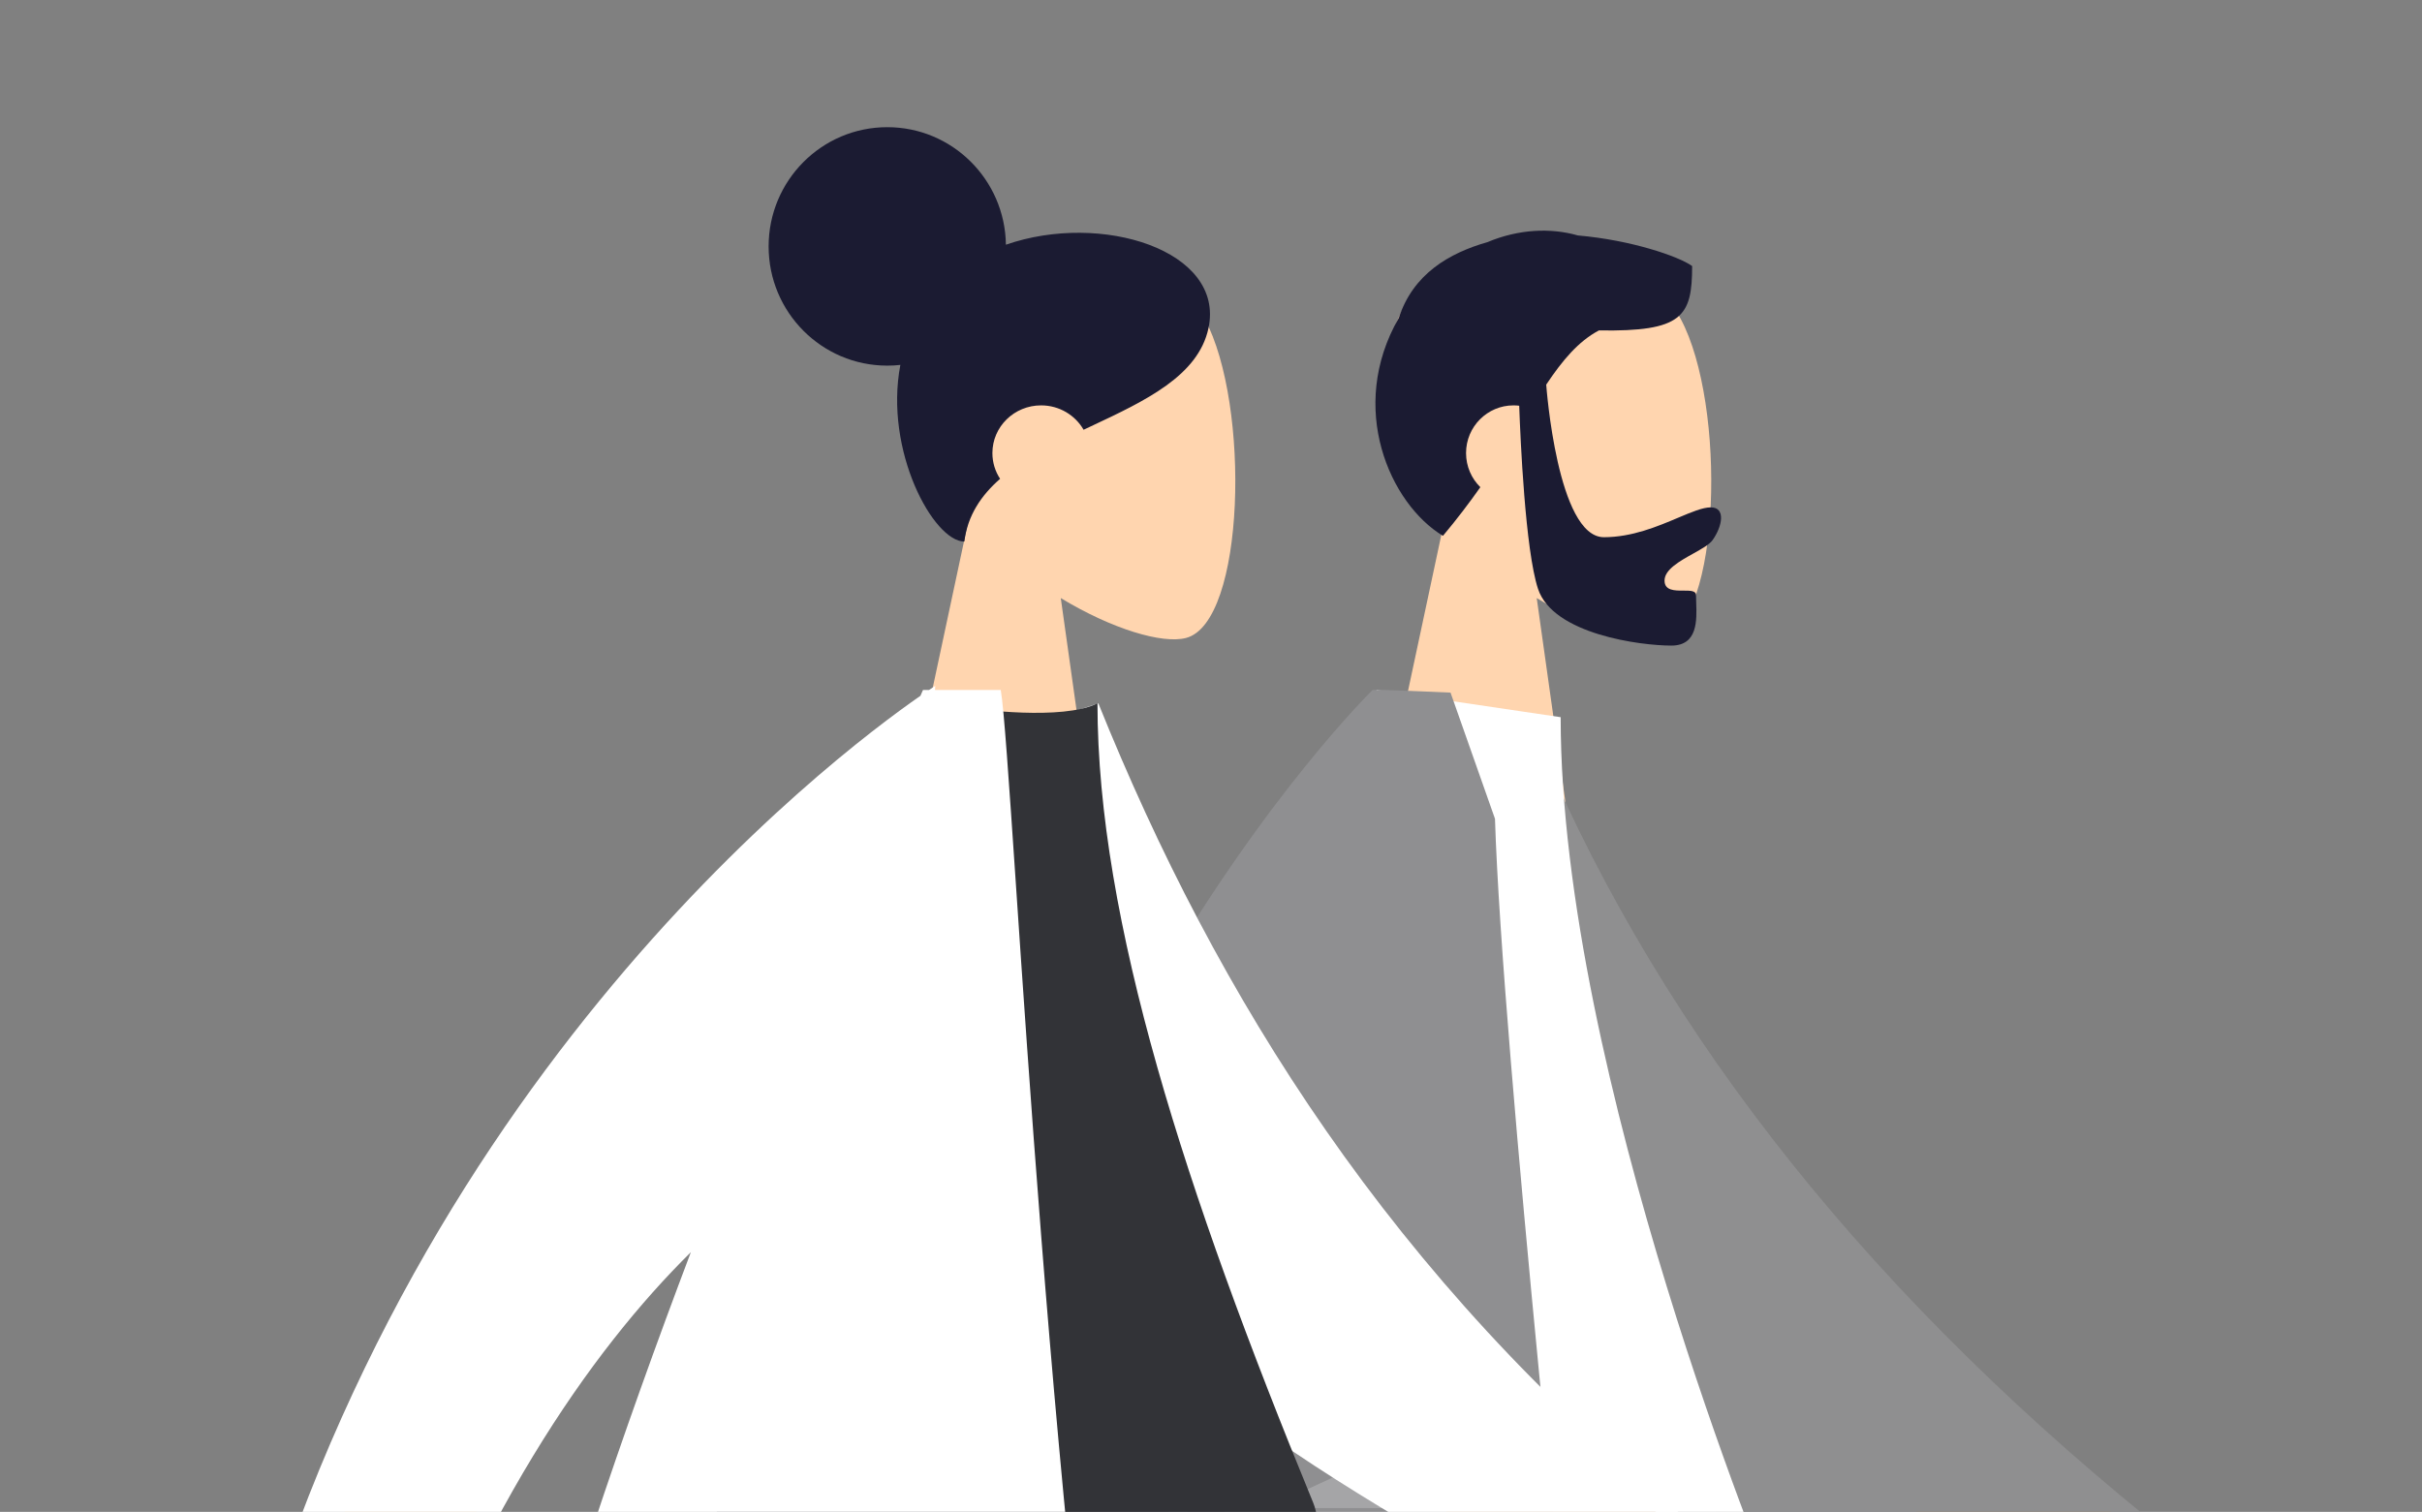<svg width="567" height="354" viewBox="0 0 567 354" fill="none" xmlns="http://www.w3.org/2000/svg">
<rect x="0" y="0" width="567" height="354" fill="#808080" stroke="none"/>
<path fill-rule="evenodd" clip-rule="evenodd" d="M248.333 140.041C260.324 147.306 272.106 150.816 277.637 149.383C291.506 145.79 292.781 94.798 282.05 74.695C271.319 54.593 216.154 45.831 213.374 85.66C212.409 99.484 218.184 111.821 226.717 121.887L211.417 193.56H255.86L248.333 140.041Z" fill="#FFD5AF"/>
<path fill-rule="evenodd" clip-rule="evenodd" d="M210.777 85.445C209.771 85.556 208.749 85.613 207.713 85.613C192.373 85.613 179.937 73.114 179.937 57.696C179.937 42.278 192.373 29.778 207.713 29.778C222.922 29.778 235.276 42.063 235.487 57.298C257.813 49.525 286.786 58.609 282.909 76.83C280.53 88.01 268.113 93.843 255.441 99.796C254.852 100.073 254.262 100.35 253.673 100.628C251.72 97.221 247.997 94.919 243.724 94.919C237.428 94.919 232.323 99.918 232.323 106.086C232.323 108.307 232.986 110.377 234.127 112.117C229.665 116.018 226.517 120.714 225.756 126.804C218.564 126.804 206.94 105.581 210.777 85.445Z" fill="#1B1B32"/>
<path fill-rule="evenodd" clip-rule="evenodd" d="M359.754 140.041C371.746 147.306 383.528 150.816 389.059 149.383C402.927 145.79 404.202 94.798 393.471 74.695C382.741 54.593 327.576 45.831 324.795 85.66C323.83 99.484 329.605 111.821 338.138 121.887L322.838 193.56H367.281L359.754 140.041Z" fill="#FFD5AF"/>
<path fill-rule="evenodd" clip-rule="evenodd" d="M361.976 90.059C365.82 84.306 369.511 79.918 374.312 77.37C393.85 77.68 396.138 74.16 396.138 62.295C392.982 60.025 381.847 56.203 369.377 55.129C363.016 53.299 355.481 53.643 348.221 56.695C339.26 59.25 330.82 64.143 327.468 74.446C315.342 95.479 325.398 117.984 337.801 125.463C341.103 121.531 343.984 117.721 346.555 114.074C344.49 112.047 343.208 109.217 343.208 106.086C343.208 99.918 348.182 94.919 354.319 94.919C354.77 94.919 355.215 94.946 355.652 94.999C355.928 102.709 357.064 128.797 360.049 137.859C363.568 148.542 384.102 151.165 391.264 151.165C397.45 151.165 397.239 145.278 397.088 141.058C397.066 140.451 397.046 139.878 397.046 139.362C397.046 138.284 395.651 138.287 394.075 138.29C392.028 138.294 389.676 138.299 389.676 135.939C389.676 133.367 393.213 131.393 396.378 129.628C398.353 128.526 400.183 127.505 400.919 126.47C403.24 123.204 404.022 118.799 400.52 118.799C398.606 118.799 395.979 119.909 392.819 121.243C388.049 123.258 382.063 125.786 375.477 125.786C364.596 125.786 362.008 90.502 361.976 90.059Z" fill="#1B1B32"/>
<path fill-rule="evenodd" clip-rule="evenodd" d="M517.646 376.616L465.12 325.714L447.674 355.701L502.295 387.691C515.99 409.122 524.034 418.382 526.426 415.471C528.442 413.016 527.518 410.326 526.667 407.848C526.003 405.917 525.384 404.116 526.234 402.654C528.176 399.318 539.142 401.229 549.47 403.484C559.799 405.739 557.409 400.699 555.214 398.069C545.452 390.243 532.93 383.092 517.646 376.616ZM208.037 450.572C213.47 439.622 231.975 332.893 231.975 332.893L270.723 333.044C270.723 333.044 234.835 448.131 231.975 455.172C228.259 464.32 234.571 477.611 238.851 486.623C239.513 488.017 240.126 489.309 240.646 490.467C234.708 493.107 231.855 489.916 228.848 486.552C225.451 482.753 221.857 478.733 213.395 482.643C210.126 484.154 207.033 485.94 204.011 487.685C193.572 493.713 183.981 499.251 170.935 491.254C168.867 489.986 166.601 485.213 172.077 481.483C185.72 472.19 205.38 455.926 208.037 450.572Z" fill="#B28B67"/>
<path fill-rule="evenodd" clip-rule="evenodd" d="M342.093 171.376L358.126 168.644C385.731 237.146 433.927 299.39 502.713 355.374L450.735 418.104C381.957 338.39 339.562 256.148 342.093 171.376Z" fill="#8F8F90"/>
<path fill-rule="evenodd" clip-rule="evenodd" d="M272.197 371.537H414.973C414.973 371.537 365.356 251.695 365.356 167.929L322.288 161.554C288.44 215.631 278.881 282.211 272.197 371.537Z" fill="white"/>
<path fill-rule="evenodd" clip-rule="evenodd" d="M207.299 432.322C222.913 257.328 321.342 161.554 321.342 161.554L321.376 161.584C321.382 161.574 321.387 161.564 321.393 161.554H324.204C329.25 161.727 339.576 162.176 339.576 162.176L349.983 191.72C351.634 245.75 369.268 409.493 369.268 409.493H275.813C275.972 417 276.324 424.614 276.889 432.322H207.299Z" fill="#8F8F91"/>
<path fill-rule="evenodd" clip-rule="evenodd" d="M275.829 410.218C275.083 377.524 278.002 346.826 282.873 319.045C285.421 352.01 290.745 391.676 301.865 410.218H275.829Z" fill="black" fill-opacity="0.1"/>
<path fill-rule="evenodd" clip-rule="evenodd" d="M296.508 353.118L342.658 331.805V353.118H296.508Z" fill="white" fill-opacity="0.2"/>
<path fill-rule="evenodd" clip-rule="evenodd" d="M52.594 421.793C59.51 411.7 99.512 304.372 99.512 304.372L132.353 309.11C132.353 309.11 79.474 423.08 75.655 429.657C70.694 438.202 75.082 452.236 78.058 461.752C78.518 463.225 78.945 464.589 79.297 465.807C73.047 467.6 70.669 464.046 68.162 460.3C65.331 456.068 62.334 451.59 53.408 454.292C49.959 455.336 46.645 456.677 43.408 457.988C32.226 462.514 21.953 466.671 10.155 456.949C8.284 455.408 6.708 450.368 12.654 447.431C27.466 440.115 49.214 426.727 52.594 421.793ZM408.943 371.909L352.97 324.77L337.672 355.893L394.406 384.02C409.574 404.45 418.248 413.13 420.429 410.06C422.269 407.472 421.158 404.852 420.135 402.439C419.337 400.559 418.593 398.805 419.339 397.288C421.041 393.825 432.115 394.971 442.576 396.505C453.038 398.04 450.3 393.177 447.926 390.706C437.638 383.575 424.644 377.31 408.943 371.909Z" fill="#B28B67"/>
<path fill-rule="evenodd" clip-rule="evenodd" d="M236.777 171.376L257.127 164.69C284.732 233.193 325.901 299.473 394.687 355.457L377.677 384.609C317.224 349.234 259.998 321.754 236.777 268.673C228.983 250.857 236.141 192.678 236.777 171.376Z" fill="white"/>
<path fill-rule="evenodd" clip-rule="evenodd" d="M166.881 364.169C166.881 364.169 254.322 373.379 304.533 364.169C308.68 363.409 309.334 356.511 307.411 351.83C277.461 278.932 256.924 215.324 256.924 164.69C248.68 168.819 228.071 165.928 228.071 165.928C191.146 218.107 174.173 277.977 166.881 364.169Z" fill="#323337"/>
<path fill-rule="evenodd" clip-rule="evenodd" d="M217.489 161.554C218.442 160.916 218.945 160.599 218.945 160.599L218.891 161.554H234.28C235.053 166.072 236.185 182.816 237.837 207.231C243.839 295.953 256.693 485.972 284.051 558.691H95.28C99.263 476.016 129.948 377.149 161.734 293.199C138.278 316.381 110.886 355.241 88.747 419.93L53.388 410.914C89.422 256.67 194.995 177.122 215.48 162.924C215.68 162.465 215.879 162.008 216.077 161.554H217.489Z" fill="white"/>
</svg>
